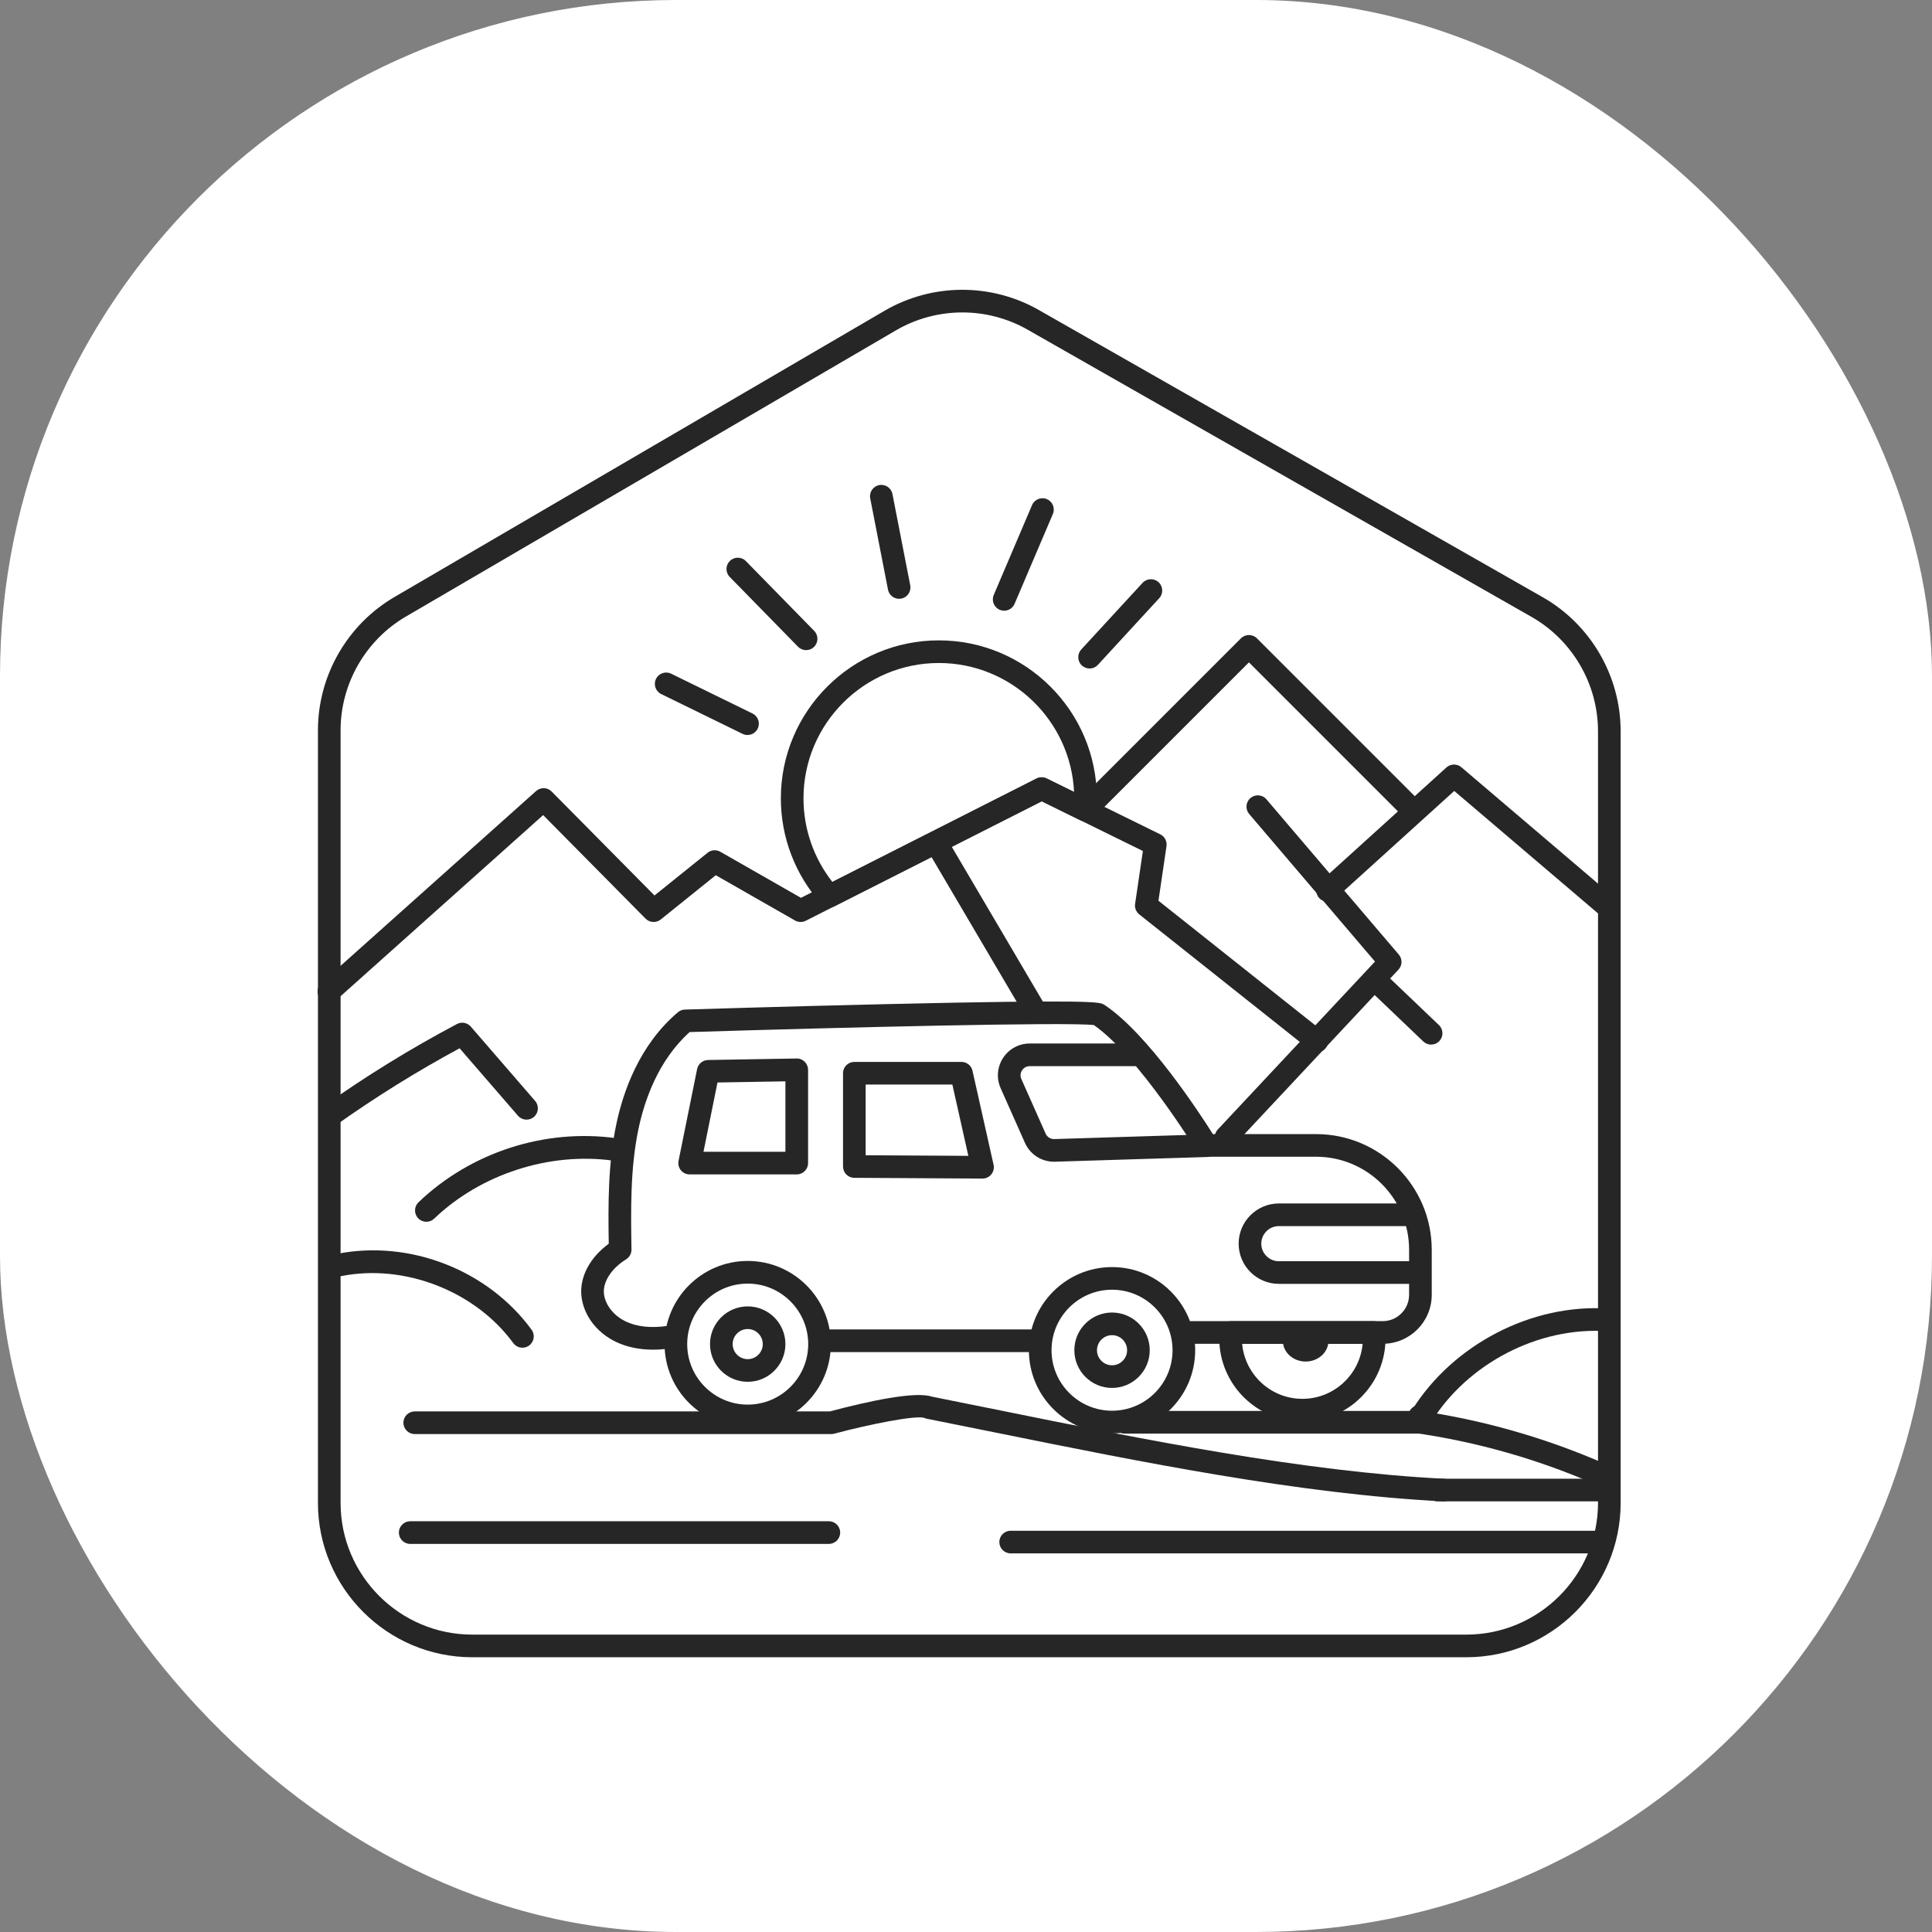 <svg xmlns="http://www.w3.org/2000/svg" version="1.1" xmlns:xlink="http://www.w3.org/1999/xlink" width="1000" height="1000"><rect width="100%" height="100%" fill="#808080" stroke="none"/><g clip-path="url(#SvgjsClipPath1011)"><rect width="1000" height="1000" fill="#ffffff"></rect><g transform="matrix(9.589,0,0,9.589,164.384,150)"><svg xmlns="http://www.w3.org/2000/svg" version="1.1" xmlns:xlink="http://www.w3.org/1999/xlink" width="70.337px" height="73.813px"><svg version="1.1" id="Слой_1" xmlns="http://www.w3.org/2000/svg" xmlns:xlink="http://www.w3.org/1999/xlink" x="0px" y="0px" width="70.337px" height="73.813px" viewBox="0 0 70.337 73.813" style="enable-background:new 0 0 70.337 73.813;" xml:space="preserve">
<g>
	<g>
		<g>
			<path style="fill:#262626;" d="M62.003,73.813H8.353c-4.596,0-8.334-3.739-8.334-8.334V23.779
				c0-2.951,1.583-5.709,4.131-7.197L30.6,1.134
				c2.562-1.496,5.754-1.513,8.33-0.044L66.13,16.593
				c2.595,1.479,4.207,4.254,4.207,7.241V65.479
				C70.337,70.074,66.598,73.813,62.003,73.813z M34.804,1.222
				c-1.242,0-2.483,0.323-3.587,0.968L4.766,17.638
				c-2.174,1.27-3.525,3.623-3.525,6.141V65.479c0,3.922,3.191,7.112,7.112,7.112
				h53.65c3.922,0,7.112-3.191,7.112-7.112V23.834
				c0-2.549-1.376-4.917-3.59-6.179L38.325,2.152
				C37.237,1.532,36.02,1.222,34.804,1.222z"></path>
		</g>
		<g>
			<path style="fill:#262626;" d="M27.597,67.694H4.999c-0.338,0-0.611-0.274-0.611-0.611
				c0-0.338,0.274-0.611,0.611-0.611h22.598c0.338,0,0.611,0.274,0.611,0.611
				C28.208,67.421,27.935,67.694,27.597,67.694z"></path>
		</g>
		<g>
			<path style="fill:#262626;" d="M69.061,68.206h-31.65c-0.338,0-0.611-0.274-0.611-0.611
				c0-0.338,0.274-0.611,0.611-0.611h31.65c0.338,0,0.611,0.274,0.611,0.611
				C69.672,67.932,69.399,68.206,69.061,68.206z"></path>
		</g>
		<g>
			<path style="fill:#262626;" d="M69.532,65.398h-9.075c-0.338,0-0.611-0.274-0.611-0.611
				c0-0.338,0.274-0.611,0.611-0.611h9.075c0.338,0,0.611,0.274,0.611,0.611
				C70.143,65.125,69.869,65.398,69.532,65.398z"></path>
		</g>
		<g>
			<path style="fill:#262626;" d="M60.775,65.398c-0.01,0-0.021-0-0.031-0.001
				c-7.735-0.388-16.415-2.147-24.073-3.698c-1.285-0.26-2.551-0.517-3.794-0.763
				c-0.051-0.01-0.1-0.027-0.146-0.049c-0.476-0.133-2.88,0.334-4.841,0.857
				c-0.051,0.014-0.104,0.021-0.158,0.021H5.244c-0.338,0-0.611-0.274-0.611-0.611
				c0-0.338,0.274-0.611,0.611-0.611h22.408c2.062-0.548,4.615-1.105,5.516-0.795
				c1.227,0.244,2.477,0.497,3.746,0.754c7.616,1.543,16.248,3.292,23.891,3.675
				c0.337,0.017,0.597,0.304,0.58,0.641C61.368,65.145,61.098,65.398,60.775,65.398
				z M32.711,60.877c0.003,0.002,0.006,0.003,0.009,0.005
				C32.717,60.88,32.714,60.879,32.711,60.877z"></path>
		</g>
		<g>
			<path style="fill:#262626;" d="M59.418,61.697c-0.104,0-0.209-0.026-0.305-0.082
				c-0.292-0.169-0.393-0.542-0.224-0.835c2.073-3.593,6.256-5.929,10.398-5.806
				c0.337,0.01,0.603,0.291,0.593,0.628c-0.01,0.338-0.288,0.609-0.628,0.593
				c-3.715-0.103-7.449,1.981-9.304,5.195
				C59.835,61.587,59.63,61.697,59.418,61.697z"></path>
		</g>
		<g>
			<path style="fill:#262626;" d="M11.057,57.104c-0.188,0-0.374-0.087-0.494-0.25
				c-2.052-2.804-5.866-4.291-9.276-3.617C0.957,53.303,0.635,53.088,0.57,52.756
				c-0.066-0.331,0.15-0.653,0.481-0.718c3.92-0.775,8.139,0.869,10.499,4.094
				c0.199,0.272,0.14,0.655-0.132,0.854
				C11.309,57.066,11.182,57.104,11.057,57.104z"></path>
		</g>
		<g>
			<path style="fill:#262626;" d="M23.217,58.944c-1.122,0-2.035-0.913-2.035-2.035
				c0-1.122,0.913-2.035,2.035-2.035c1.122,0,2.035,0.913,2.035,2.035
				C25.252,58.031,24.339,58.944,23.217,58.944z M23.217,56.096
				c-0.448,0-0.813,0.365-0.813,0.813s0.365,0.813,0.813,0.813
				c0.448,0,0.813-0.365,0.813-0.813S23.665,56.096,23.217,56.096z"></path>
		</g>
		<g>
			<path style="fill:#262626;" d="M23.217,61.397c-2.475,0-4.488-2.013-4.488-4.488
				c0-2.475,2.013-4.488,4.488-4.488c2.475,0,4.488,2.013,4.488,4.488
				C27.705,59.384,25.691,61.397,23.217,61.397z M23.217,53.644
				c-1.801,0-3.266,1.465-3.266,3.266c0,1.801,1.465,3.266,3.266,3.266
				c1.801,0,3.266-1.465,3.266-3.266C26.482,55.109,25.017,53.644,23.217,53.644z"></path>
		</g>
		<g>
			<path style="fill:#262626;" d="M5.871,50.306c-0.161,0-0.322-0.063-0.442-0.189
				c-0.233-0.244-0.225-0.631,0.019-0.864c2.82-2.698,6.811-3.991,10.678-3.457
				c0.334,0.046,0.568,0.355,0.522,0.689c-0.046,0.334-0.355,0.569-0.689,0.522
				c-3.448-0.475-7.151,0.724-9.666,3.13C6.175,50.25,6.023,50.306,5.871,50.306z"></path>
		</g>
		<g>
			<path style="fill:#262626;" d="M0.652,45.195c-0.191,0-0.379-0.089-0.499-0.257
				c-0.196-0.275-0.131-0.657,0.144-0.852c2.3-1.635,4.73-3.133,7.225-4.454
				c0.251-0.133,0.562-0.075,0.748,0.14l3.471,4.011
				c0.221,0.255,0.193,0.641-0.062,0.862c-0.255,0.221-0.641,0.193-0.862-0.062
				L7.665,40.942c-2.297,1.239-4.535,2.63-6.66,4.141
				C0.898,45.159,0.774,45.195,0.652,45.195z"></path>
		</g>
		<g>
			<path style="fill:#262626;" d="M53.94,41.161c-0.133,0-0.267-0.043-0.38-0.133
				l-9.208-7.314c-0.171-0.136-0.256-0.352-0.224-0.568l0.42-2.853l-5.461-2.685
				l-12.737,6.451c-0.183,0.093-0.401,0.087-0.579-0.015l-4.278-2.444
				l-2.971,2.39c-0.244,0.196-0.597,0.176-0.818-0.046l-5.529-5.589l-11.158,9.975
				c-0.251,0.225-0.638,0.203-0.863-0.048c-0.225-0.252-0.203-0.638,0.048-0.863
				l11.591-10.362c0.243-0.217,0.613-0.206,0.842,0.026l5.55,5.61l2.866-2.305
				c0.196-0.158,0.468-0.179,0.686-0.055l4.354,2.488l12.715-6.44
				c0.171-0.087,0.374-0.088,0.546-0.003l6.135,3.016
				c0.238,0.117,0.374,0.375,0.335,0.638l-0.434,2.945l8.932,7.095
				c0.264,0.21,0.308,0.594,0.098,0.859
				C54.299,41.082,54.12,41.161,53.94,41.161z"></path>
		</g>
		<g>
			<path style="fill:#262626;" d="M38.694,39.464c-0.209,0-0.413-0.108-0.527-0.301l-5.201-8.837
				c-0.171-0.291-0.074-0.665,0.217-0.837c0.291-0.171,0.666-0.074,0.837,0.217
				l5.201,8.837c0.171,0.291,0.074,0.665-0.217,0.837
				C38.906,39.437,38.799,39.464,38.694,39.464z"></path>
		</g>
		<g>
			<path style="fill:#262626;" d="M41.556,28.573c-0.156,0-0.313-0.06-0.432-0.179
				c-0.239-0.239-0.239-0.626,0-0.864l8.716-8.716
				c0.239-0.239,0.626-0.239,0.864,0l8.509,8.509c0.239,0.239,0.239,0.626,0,0.864
				c-0.239,0.239-0.626,0.239-0.864,0l-8.077-8.077l-8.284,8.284
				C41.869,28.513,41.713,28.573,41.556,28.573z"></path>
		</g>
		<g>
			<path style="fill:#262626;" d="M69.594,33.877c-0.14,0-0.281-0.048-0.396-0.146
				l-7.844-6.68l-6.427,5.822c-0.25,0.227-0.637,0.208-0.863-0.043
				c-0.227-0.25-0.208-0.637,0.043-0.863l6.825-6.183
				c0.228-0.206,0.573-0.212,0.807-0.012l8.253,7.028
				c0.257,0.219,0.288,0.605,0.069,0.862
				C69.938,33.804,69.767,33.877,69.594,33.877z"></path>
		</g>
		<g>
			<path style="fill:#262626;" d="M49.038,46.353c-0.15,0-0.3-0.055-0.418-0.165
				c-0.246-0.231-0.259-0.617-0.028-0.864l8.485-9.063l-6.791-7.965
				c-0.219-0.257-0.188-0.643,0.069-0.862c0.257-0.219,0.643-0.189,0.862,0.069
				l7.145,8.38c0.202,0.237,0.194,0.587-0.019,0.814l-8.858,9.461
				C49.364,46.288,49.201,46.353,49.038,46.353z"></path>
		</g>
		<g>
			<path style="fill:#262626;" d="M60.107,40.743c-0.152,0-0.304-0.056-0.422-0.169l-2.889-2.758
				c-0.244-0.233-0.253-0.62-0.02-0.864c0.233-0.244,0.62-0.253,0.864-0.02
				l2.889,2.758c0.244,0.233,0.253,0.62,0.02,0.864
				C60.429,40.68,60.268,40.743,60.107,40.743z"></path>
		</g>
		<g>
			<path style="fill:#262626;" d="M27.632,33.337c-0.17,0-0.337-0.071-0.455-0.203
				c-1.4-1.564-2.171-3.582-2.171-5.683c0-4.703,3.826-8.528,8.528-8.528
				c4.703,0,8.529,3.826,8.529,8.528c0,0.217-0.009,0.443-0.026,0.673
				c-0.015,0.202-0.13,0.384-0.306,0.485c-0.176,0.101-0.391,0.107-0.573,0.018
				l-2.069-1.017l-11.18,5.662C27.82,33.316,27.726,33.337,27.632,33.337z
				 M33.534,20.145c-4.029,0-7.306,3.278-7.306,7.306
				c0,1.644,0.551,3.229,1.56,4.511l11.02-5.581
				c0.171-0.087,0.374-0.088,0.546-0.003l1.479,0.727
				C40.65,23.236,37.446,20.145,33.534,20.145z"></path>
		</g>
		<g>
			<path style="fill:#262626;" d="M42.883,59.275c-1.122,0-2.035-0.913-2.035-2.035
				c0-1.122,0.913-2.035,2.035-2.035c1.122,0,2.035,0.913,2.035,2.035
				C44.919,58.362,44.006,59.275,42.883,59.275z M42.883,56.427
				c-0.448,0-0.813,0.365-0.813,0.813c0,0.448,0.365,0.813,0.813,0.813
				s0.813-0.365,0.813-0.813C43.696,56.792,43.332,56.427,42.883,56.427z"></path>
		</g>
		<g>
			<path style="fill:#262626;" d="M42.883,61.728c-2.475,0-4.488-2.013-4.488-4.488
				c0-2.475,2.013-4.488,4.488-4.488s4.488,2.013,4.488,4.488
				C47.371,59.715,45.358,61.728,42.883,61.728z M42.883,53.974
				c-1.801,0-3.266,1.465-3.266,3.266c0,1.801,1.465,3.266,3.266,3.266
				c1.801,0,3.266-1.465,3.266-3.266C46.149,55.439,44.684,53.974,42.883,53.974z"></path>
		</g>
		<g>
			<path style="fill:#262626;" d="M53.334,57.851c-0.678,0-1.23-0.501-1.23-1.116
				c0-0.095,0.014-0.191,0.041-0.284c0.076-0.261,0.315-0.44,0.587-0.44h1.204
				c0.272,0,0.51,0.179,0.587,0.44c0.027,0.093,0.041,0.188,0.041,0.284
				C54.564,57.35,54.012,57.851,53.334,57.851z"></path>
		</g>
		<g>
			<path style="fill:#262626;" d="M53.158,61.087c-2.474,0-4.487-2.014-4.487-4.489
				c0-0.124,0.005-0.248,0.015-0.368c0.027-0.316,0.292-0.559,0.609-0.559h7.727
				c0.317,0,0.582,0.243,0.609,0.559c0.01,0.12,0.015,0.244,0.015,0.368
				C57.647,59.073,55.633,61.087,53.158,61.087z M49.906,56.892
				c0.149,1.664,1.55,2.972,3.251,2.972c1.702,0,3.104-1.308,3.253-2.972H49.906z"></path>
		</g>
		<g>
			<path style="fill:#262626;" d="M38.965,57.34H27.682c-0.338,0-0.611-0.274-0.611-0.611
				s0.274-0.611,0.611-0.611h11.283c0.338,0,0.611,0.274,0.611,0.611
				S39.303,57.34,38.965,57.34z"></path>
		</g>
		<g>
			<path style="fill:#262626;" d="M18.105,57.21c-0.735,0-1.398-0.137-1.98-0.412
				c-1.057-0.496-1.779-1.453-1.885-2.496c-0.1-1.017,0.459-2.068,1.476-2.81
				c-0.033-2.109-0.043-4.281,0.403-6.425c0.375-1.8,1.257-4.315,3.331-6.071
				c0.105-0.089,0.238-0.14,0.376-0.144c0.054-0.002,5.453-0.169,10.875-0.294
				c11.097-0.257,11.454-0.104,11.691-0.002c0.035,0.015,0.068,0.033,0.099,0.054
				c2.331,1.56,5.1,5.798,5.835,6.964h5.569c3.444,0,6.245,2.802,6.245,6.245
				v2.429c0,1.458-1.186,2.644-2.644,2.644H46.943c-0.338,0-0.611-0.274-0.611-0.611
				c0-0.338,0.274-0.611,0.611-0.611h10.553c0.784,0,1.422-0.638,1.422-1.422v-2.429
				c0-2.77-2.253-5.023-5.023-5.023h-5.909c-0.213,0-0.411-0.111-0.522-0.293
				c-0.032-0.052-3.139-5.116-5.559-6.813c-1.376-0.175-13.624,0.124-21.823,0.377
				c-1.696,1.526-2.44,3.685-2.766,5.25c-0.442,2.124-0.407,4.342-0.373,6.487
				c0.003,0.215-0.106,0.416-0.289,0.529c-0.79,0.49-1.26,1.215-1.198,1.848
				c0.061,0.607,0.528,1.201,1.189,1.511c0.605,0.285,1.358,0.364,2.239,0.236
				c0.335-0.048,0.644,0.183,0.693,0.517c0.048,0.334-0.183,0.644-0.517,0.693
				C18.73,57.186,18.411,57.21,18.105,57.21z"></path>
		</g>
		<g>
			<path style="fill:#262626;" d="M59.39,53.658h-7.503c-1.197,0-2.17-0.974-2.17-2.17
				s0.974-2.17,2.17-2.17h7.171c0.338,0,0.611,0.274,0.611,0.611
				s-0.274,0.611-0.611,0.611h-7.171c-0.523,0-0.948,0.425-0.948,0.948
				c0,0.523,0.425,0.948,0.948,0.948h7.503c0.338,0,0.611,0.274,0.611,0.611
				C60.002,53.385,59.728,53.658,59.39,53.658z"></path>
		</g>
		<g>
			<path style="fill:#262626;" d="M39.75,47.065c-0.679,0-1.29-0.396-1.568-1.019
				l-1.311-2.948c-0.237-0.533-0.189-1.144,0.129-1.633
				c0.318-0.489,0.856-0.781,1.44-0.781H44.314c0.338,0,0.611,0.274,0.611,0.611
				c0,0.338-0.274,0.611-0.611,0.611h-5.874c-0.242,0-0.371,0.157-0.415,0.225
				c-0.044,0.068-0.136,0.249-0.037,0.47l1.311,2.948
				c0.082,0.185,0.267,0.3,0.467,0.293l8.234-0.255
				c0.333-0.01,0.619,0.254,0.63,0.592c0.01,0.337-0.255,0.619-0.592,0.63
				l-8.234,0.255C39.786,47.065,39.768,47.065,39.75,47.065z"></path>
		</g>
		<g>
			<path style="fill:#262626;" d="M25.864,47.75h-5.781c-0.183,0-0.357-0.082-0.473-0.224
				c-0.116-0.142-0.162-0.328-0.126-0.508l1.002-4.954
				c0.057-0.281,0.302-0.485,0.589-0.49l4.779-0.081
				c0.168-0.005,0.322,0.06,0.439,0.175c0.117,0.115,0.183,0.272,0.183,0.436
				v5.035C26.475,47.477,26.202,47.75,25.864,47.75z M20.83,46.528h4.422v-3.802
				l-3.666,0.062L20.83,46.528z"></path>
		</g>
		<g>
			<path style="fill:#262626;" d="M35.892,47.974c-0.001,0-0.002,0-0.003,0l-6.919-0.04
				c-0.336-0.002-0.608-0.275-0.608-0.611v-5.035c0-0.338,0.274-0.611,0.611-0.611
				h5.781c0.286,0,0.534,0.198,0.596,0.477l1.138,5.074
				c0.041,0.182-0.004,0.372-0.12,0.517
				C36.252,47.891,36.077,47.974,35.892,47.974z M29.584,46.716l5.543,0.032
				l-0.863-3.848h-4.68V46.716z"></path>
		</g>
		<g>
			<path style="fill:#262626;" d="M31.389,16.68c-0.287,0-0.542-0.203-0.599-0.494
				l-0.96-4.927c-0.065-0.331,0.152-0.652,0.483-0.717
				c0.332-0.064,0.652,0.152,0.717,0.483l0.96,4.927
				c0.065,0.331-0.152,0.652-0.483,0.717C31.467,16.676,31.427,16.68,31.389,16.68
				z"></path>
		</g>
		<g>
			<path style="fill:#262626;" d="M37.059,17.322c-0.08,0-0.161-0.016-0.239-0.049
				c-0.31-0.132-0.455-0.491-0.322-0.802l2.067-4.849
				c0.132-0.31,0.491-0.455,0.802-0.322c0.31,0.132,0.455,0.491,0.322,0.802
				l-2.067,4.849C37.523,17.183,37.297,17.322,37.059,17.322z"></path>
		</g>
		<g>
			<path style="fill:#262626;" d="M41.67,20.441c-0.148,0-0.296-0.053-0.414-0.161
				c-0.248-0.229-0.264-0.615-0.036-0.864l3.311-3.597
				c0.229-0.248,0.615-0.264,0.864-0.036c0.248,0.229,0.264,0.615,0.036,0.864
				l-3.311,3.597C42,20.374,41.835,20.441,41.67,20.441z"></path>
		</g>
		<g>
			<path style="fill:#262626;" d="M26.37,19.45c-0.159,0-0.317-0.061-0.437-0.184
				l-3.687-3.767c-0.236-0.241-0.232-0.628,0.009-0.864
				c0.241-0.236,0.628-0.232,0.864,0.009l3.687,3.767
				c0.236,0.241,0.232,0.628-0.009,0.864
				C26.679,19.392,26.525,19.45,26.37,19.45z"></path>
		</g>
		<g>
			<path style="fill:#262626;" d="M23.206,24.031c-0.09,0-0.182-0.02-0.268-0.062
				l-4.391-2.149c-0.303-0.148-0.429-0.514-0.28-0.818
				c0.149-0.303,0.514-0.429,0.818-0.28l4.391,2.149
				c0.303,0.148,0.429,0.514,0.28,0.818C23.65,23.905,23.432,24.031,23.206,24.031
				z"></path>
		</g>
		<g>
			<path style="fill:#262626;" d="M59.487,61.739H43.55c-0.338,0-0.611-0.274-0.611-0.611
				s0.274-0.611,0.611-0.611h15.399c0.103-0.191,0.306-0.321,0.538-0.321
				c0.338,0,0.611,0.274,0.611,0.611v0.321
				C60.098,61.465,59.824,61.739,59.487,61.739z"></path>
		</g>
		<g>
			<path style="fill:#262626;" d="M69.316,64.573c-0.082,0-0.166-0.017-0.246-0.052
				c-3.153-1.386-6.48-2.336-9.89-2.821c-0.334-0.048-0.567-0.357-0.519-0.691
				c0.048-0.334,0.357-0.565,0.691-0.519c3.52,0.501,6.955,1.481,10.209,2.913
				c0.309,0.136,0.449,0.496,0.313,0.805C69.775,64.437,69.551,64.573,69.316,64.573
				z"></path>
		</g>
	</g>
</g>
</svg></svg></g></g><defs><clipPath id="SvgjsClipPath1011"><rect width="1000" height="1000" x="0" y="0" rx="350" ry="350"></rect></clipPath></defs></svg>